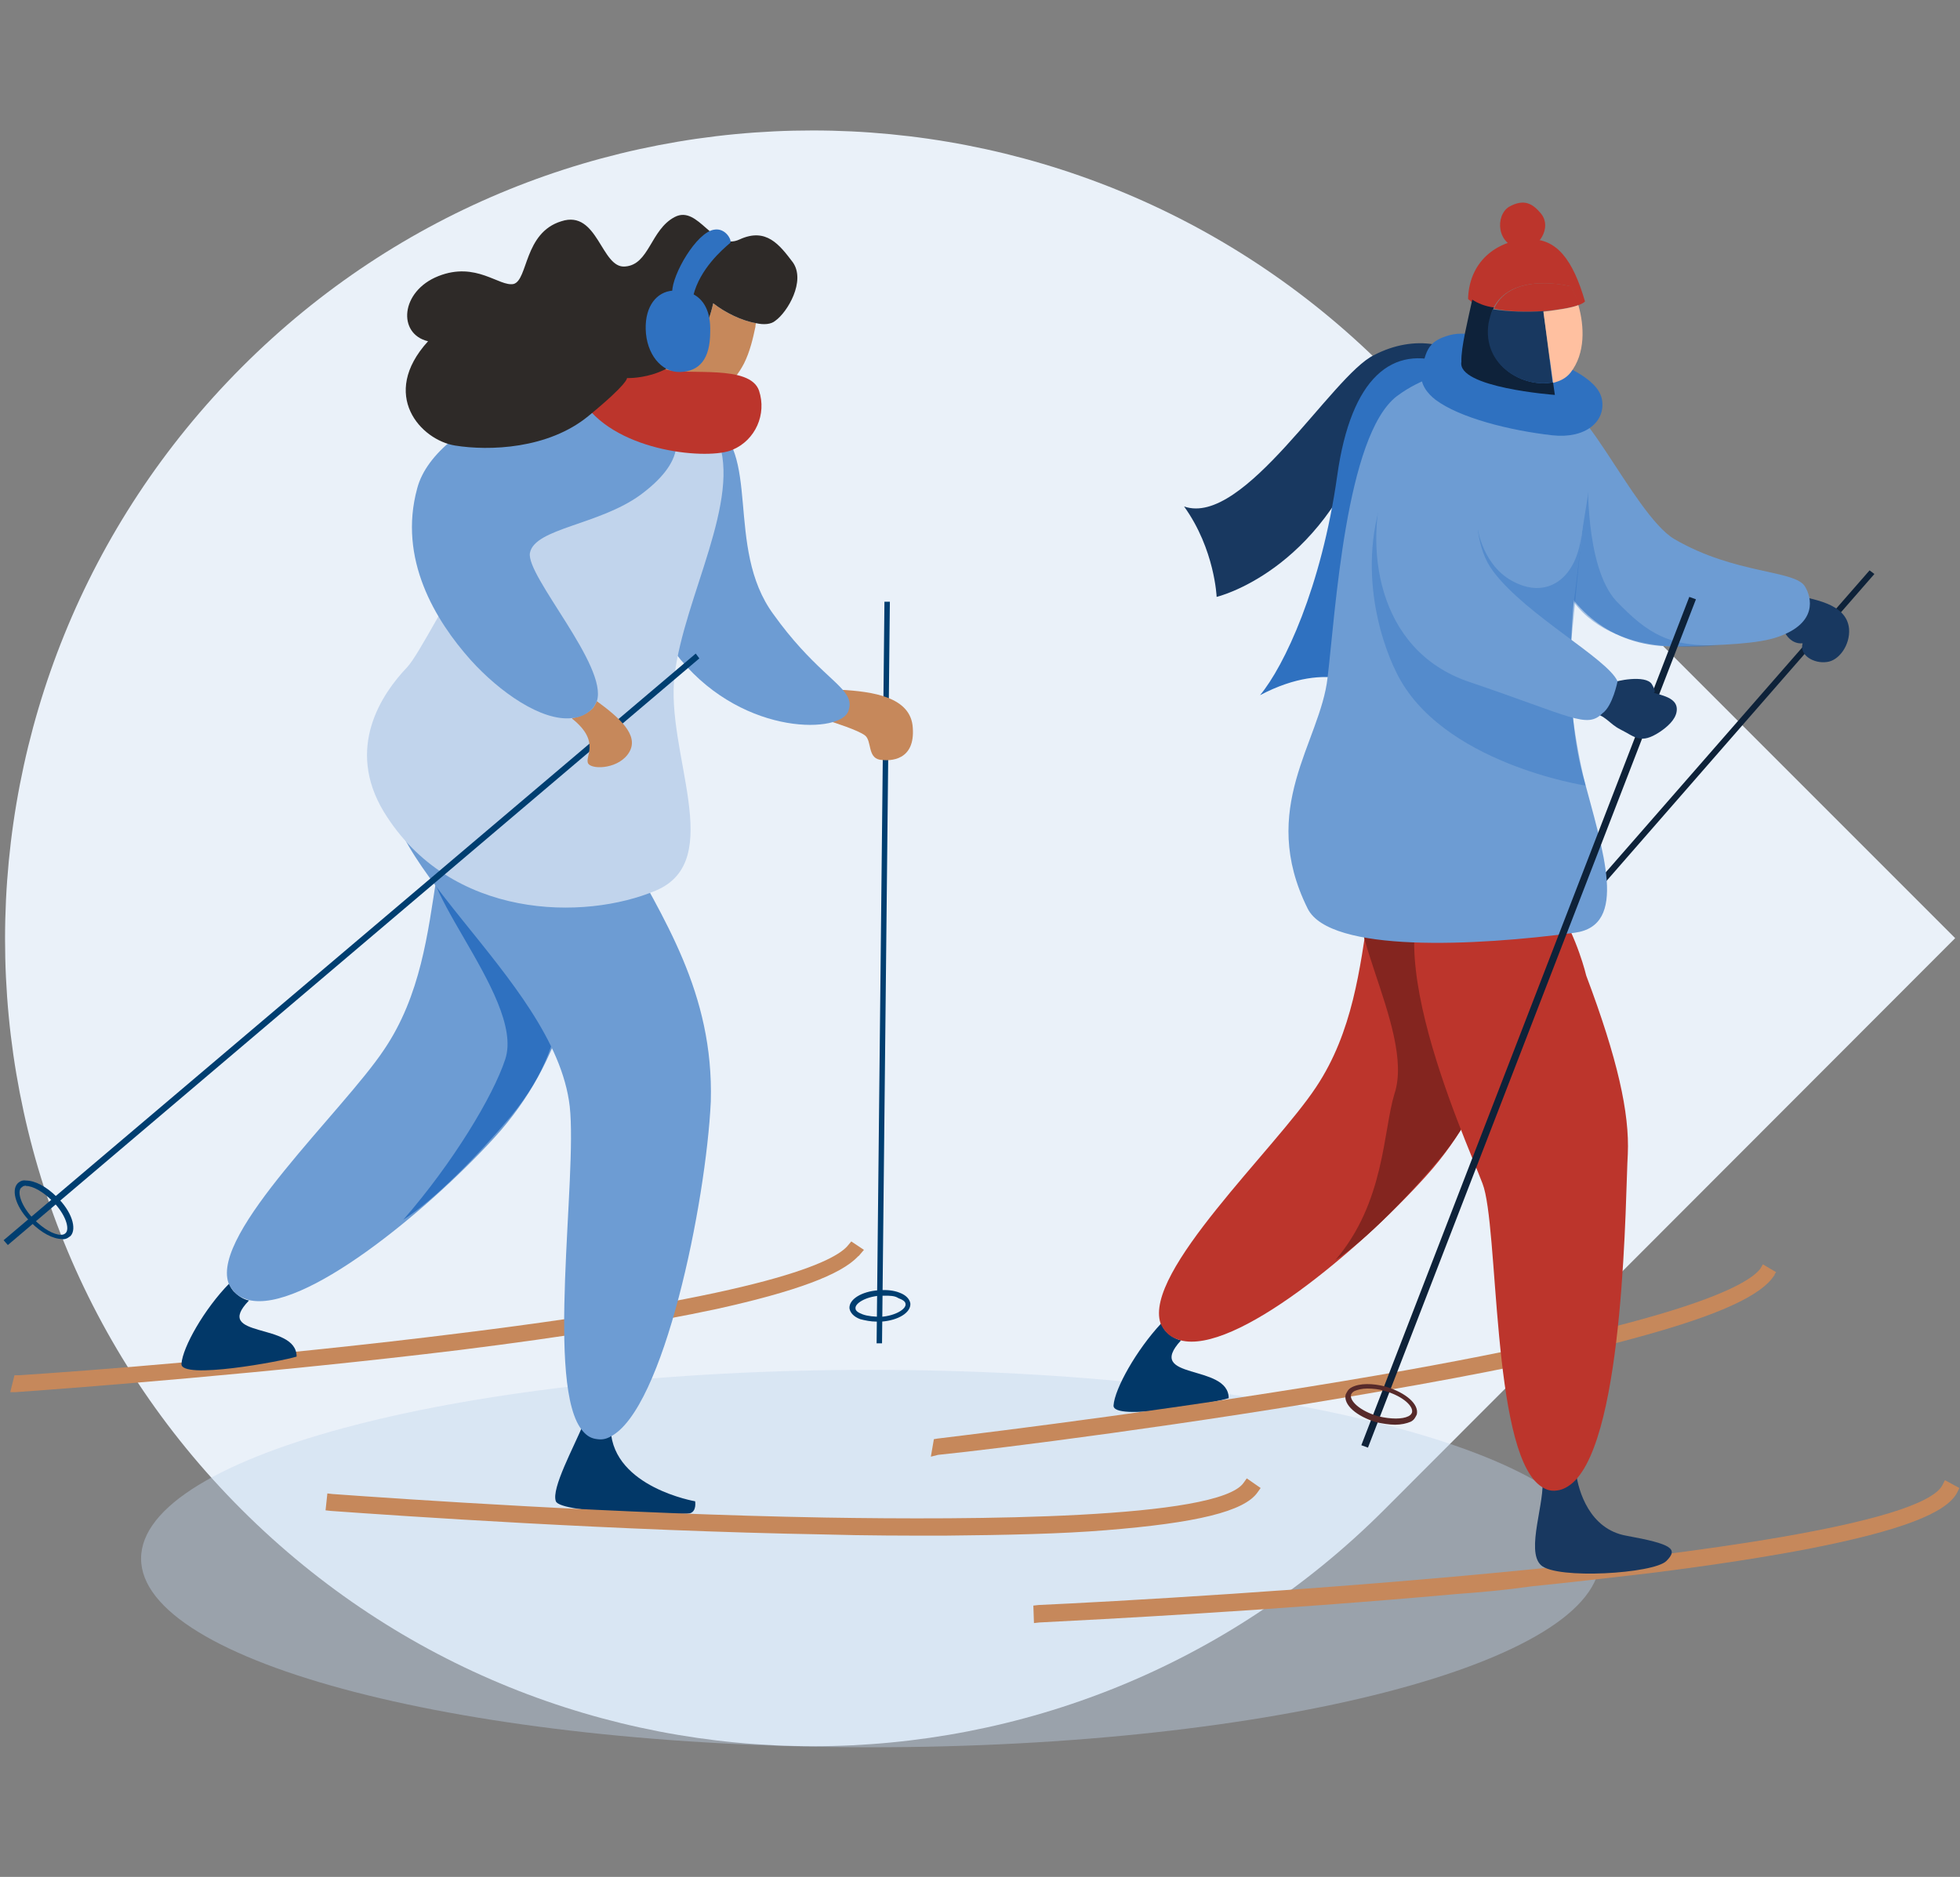 <?xml version="1.0" encoding="UTF-8"?> <svg xmlns="http://www.w3.org/2000/svg" xmlns:xlink="http://www.w3.org/1999/xlink" version="1.1" id="Layer_1" x="0px" y="0px" viewBox="0 0 325.1 311.3" style="enable-background:new 0 0 325.1 311.3;" xml:space="preserve"><rect x="0" y="0" width="325.1" height="311.3" fill="#808080" stroke="none"/> <style type="text/css"> .st0{fill:#EAF1F9;} .st1{opacity:0.4;enable-background:new ;} .st2{fill:#C1D4EC;} .st3{fill:#003E70;} .st4{fill:#C6885B;} .st5{fill:#6D9CD3;} .st6{fill:#023868;} .st7{fill:#2F71C0;} .st8{fill:#BC352C;} .st9{fill:#2E2A28;} .st10{fill:#0E2239;} .st11{fill:#572A2A;} .st12{fill:#183860;} .st13{fill:#84251F;} .st14{fill:#0E223A;} .st15{fill:#FFC0A0;} </style> <path class="st0" d="M229.6,250.4c-52.3,52.3-137.1,52.3-189.5,0s-52.3-137.1,0-189.5s137.1-52.3,189.5,0l94.7,94.7L229.6,250.4z"></path> <g class="st1"> <path class="st2" d="M144.4,289.8c66.8,0,121-14,121-31.3s-54.2-31.3-121-31.3s-121,14-121,31.3S77.6,289.8,144.4,289.8z"></path> </g> <g> <path class="st3" d="M146.7,99.8l-1.3,123h0.9l1.3-123L146.7,99.8z"></path> </g> <g> <path class="st3" d="M145.4,219.2c-1,0-1.9-0.2-2.7-0.4c-1.1-0.4-1.7-1.1-1.8-1.8c-0.1-1.5,2-2.8,4.8-3c1.3-0.1,2.5,0,3.5,0.4 c1.1,0.4,1.7,1.1,1.8,1.8c0.1,1.5-2,2.8-4.8,3C146,219.1,145.7,219.2,145.4,219.2z M146.7,214.9c-0.3,0-0.5,0-0.8,0 c-2.4,0.2-4.1,1.3-4,2.1c0,0.4,0.4,0.7,1.2,1c0.8,0.3,2,0.4,3.1,0.4c2.4-0.2,4.1-1.3,4-2.1c0-0.4-0.4-0.7-1.2-1 C148.4,214.9,147.6,214.9,146.7,214.9z"></path> </g> <g> <path class="st4" d="M139.4,114.4c5.4,0.3,11.7,1.2,12,6.3c0.4,5.4-3.6,5.6-5.5,5.3c-2-0.4-1.3-3.1-2.4-4c-1.1-0.9-5.6-2.3-5.6-2.3 c0.4-0.3,1.8-1,1.9-1.3C140,117.5,139.6,115.1,139.4,114.4z"></path> </g> <g> <path class="st5" d="M140.7,115.8c0.3,0.7,0.3,1.3,0,2.2c-0.2,0.4-0.4,0.7-1,1.1c-4.4,2.8-21.4,1.3-30.5-15.1 C99,85.9,103.3,72.9,106,70.8c2.7-2.1,7.1-3.2,11.6-0.9c8.9,4.6,2.5,20.9,10.7,32C134.6,110.7,139.7,113.3,140.7,115.8z"></path> </g> <g> <path class="st4" d="M141.8,207.8c-2.6,2.9-10.1,5.6-22.9,8.4c-10.7,2.3-25,4.6-42.5,6.8c-31.1,3.8-63.7,6.3-73.6,7l0.3-1 c9.9-0.6,42.5-3.1,73.6-7c48.7-6.1,62.1-11.4,64.8-14.9l0.6,0.4C142,207.6,141.9,207.7,141.8,207.8L141.8,207.8z"></path> <path class="st4" d="M1.7,230.9l0.7-2.8H3c9.9-0.6,42.5-3.1,73.5-7c51-6.3,62.1-11.9,64.2-14.6l0.5-0.6l2.1,1.4l-0.6,0.7 c-0.1,0.1-0.2,0.3-0.4,0.4l0,0c-2.8,3-10.3,5.8-23.4,8.7c-10.7,2.3-25,4.6-42.6,6.8c-31.1,3.8-63.8,6.3-73.7,7H1.7z"></path> </g> <g> <path class="st6" d="M49.2,225c-2.5,0.8-19.3,3.9-19.1,1.2c0.2-2.8,3.8-9.1,7.9-13.3c0.2,0.5,0.5,1.1,1,1.5 c0.6,0.6,1.4,1.1,2.3,1.3C35.1,222.1,49.2,219.2,49.2,225L49.2,225z"></path> </g> <g> <path class="st5" d="M82.7,124.6c14.3-7.7,18.7,9.5,16.1,21.4c-3.1,14.6-4.6,29.4-16.9,42.8c-11.1,12.1-31.7,29.1-40.7,26.8 c-0.9-0.3-1.7-0.6-2.3-1.3c-0.4-0.4-0.8-1-1-1.5c-2.9-8.3,19-28.5,25.8-38.7C75.9,156.1,68.4,132.3,82.7,124.6z"></path> </g> <g> <path class="st7" d="M72.8,140.3c7.3-3.9,20.8,17.3,20.4,23.5c-0.4,8-2.9,14.6-8.5,21.4c-5.4,6.4-12.6,13.8-17.8,17.1 c8.2-9.4,14.9-20.5,16.9-26.6C87.3,165.2,65.6,144.2,72.8,140.3L72.8,140.3z"></path> </g> <g> <path class="st6" d="M115.3,249c0,0,0.3,1.7-0.9,2c-1.3,0.3-21.4,0.1-22.2-2s3-9,4.6-12.9l0,0c0.6,0.7,1.4,1.2,2.3,1.4 c0.7,0.1,1.4,0,2.2-0.3C101.8,246.7,115.3,249,115.3,249z"></path> </g> <g> <path class="st5" d="M101.2,238.3c-0.7,0.4-1.4,0.5-2.1,0.4c-1-0.1-1.7-0.5-2.4-1.3c-6.3-7.1-0.9-42.1-2.2-53.9 c-2.5-21.6-35.2-41.8-29.3-57c5.8-15.2,31.9,2,37.7,12.7c7.1,13.1,15.5,25.4,15,43.5C117.1,199.5,110.1,233.9,101.2,238.3z"></path> </g> <g> <path class="st2" d="M119,72.7c4.1,10.1-5.5,26.3-7.1,39.2s8.7,30.8-3.1,35.8s-34.1,4.9-45.1-13c-6.5-10.7-0.3-19.7,3.8-24 c4-4.2,19.8-40.2,34.6-43C116.6,64.9,119,72.7,119,72.7L119,72.7z"></path> </g> <g> <path class="st3" d="M115.4,108.4L0.6,205.7l0.7,0.8l114.7-97.3L115.4,108.4z"></path> </g> <g> <path class="st3" d="M10.8,205.5c-0.2,0-0.3,0.1-0.5,0c-1.5,0-3.4-1-5.1-2.7c-2.5-2.4-3.4-5.3-2.3-6.5c0.4-0.4,0.9-0.6,1.4-0.5 c1.5,0,3.4,1,5.1,2.7l0,0c2.5,2.4,3.4,5.3,2.3,6.5C11.4,205.2,11.2,205.4,10.8,205.5z M4,196.7c-0.2,0-0.3,0.2-0.5,0.3 c-0.7,0.7,0,3.1,2.2,5.3c1.5,1.5,3.2,2.5,4.4,2.5c0.4,0,0.6-0.1,0.8-0.3c0.7-0.7,0-3.1-2.2-5.3c-1.5-1.5-3.2-2.5-4.4-2.5 C4.3,196.6,4.1,196.7,4,196.7z"></path> </g> <g> <path class="st4" d="M99,116.3c3.7,2.7,7,5.6,5.4,8.4c-1.6,2.8-6,3-6.8,2c-0.8-1.1,2.2-3.6-2.7-7.5v-0.1c1.3-0.2,2.4-0.7,3.4-1.6 C98.6,117.1,98.8,116.7,99,116.3L99,116.3z"></path> </g> <g> <path class="st5" d="M106.7,66.4c8.4,5,6.3,10.7-0.5,15.7c-6.9,5-17.5,5.5-18.3,9.6c-0.7,3.8,13,18.8,11.1,24.6 c-0.2,0.4-0.4,0.8-0.7,1.2c-1,1-2.1,1.5-3.4,1.6c-5.1,0.6-12.1-4.4-16.8-9.6c-5.9-6.6-12.1-16.8-8.9-28.5 C72.3,69.2,97.2,60.7,106.7,66.4z"></path> </g> <g> <path class="st4" d="M156.5,253.8c-6.1,0-12.7,0-19.8-0.2c-34.3-0.6-70.6-3.1-81.8-3.9l0.1-1.1c11.1,0.8,47.4,3.3,81.7,3.9 c53.8,1,67.9-2.8,70.2-6.1l0.8,0.6c-2,2.9-10,4.9-24.4,5.8C176.1,253.5,167.1,253.7,156.5,253.8z"></path> <path class="st4" d="M156.5,254.7c-6.1,0-12.8,0-19.8-0.2c-34.4-0.6-70.7-3.1-81.8-3.9l-0.9-0.1l0.3-2.8l0.9,0.1 c11.1,0.8,47.3,3.3,81.7,3.9c24.1,0.4,65.3,0.3,69.4-5.8l0.5-0.7l2.3,1.6l-0.5,0.7c-2.2,3.2-10.2,5.1-25.2,6.3 C176.1,254.4,167.1,254.6,156.5,254.7z"></path> </g> <g> <path class="st4" d="M125.3,54.2c-0.4,1.9-0.9,4.1-1.9,6.1c-0.9,1.7-2,3.2-3.6,3.9c-2.9,1.3-8.6,0.7-11.6-2.1 c3.6-1.1,8.4-4,10.1-11.8c1.9,1.5,4.7,2.9,7.1,3.3C125.3,53.9,125.3,54.1,125.3,54.2z"></path> </g> <g> <path class="st8" d="M110.5,61.3c3.6,1,13.9-0.9,15.4,3.5c1.3,3.9-0.6,8.2-4.4,9.8c-3.8,1.7-18.9,0.5-24.6-7.7 C91.1,58.6,102.8,59.2,110.5,61.3z"></path> </g> <g> <path class="st9" d="M131.5,43.5c-2.2-2.9-4.4-5.8-8.8-3.8c-4.4,2.1-6.8-5.8-10.8-3.7c-4,2.1-4.2,7.9-8.2,8.2 c-4,0.4-4.5-9.5-10.6-7.5c-6.2,1.9-5.5,9.7-7.9,10.4c-2.4,0.5-6.2-3.8-12.5-1.3c-6.3,2.5-6.8,9.6-1.7,10.8 c-8.1,8.9-1.2,16.4,4.5,17.3c5.6,0.9,15.4,0.6,22.1-4.9s6.4-6.3,6.4-6.3s1.8,0.1,4.2-0.6c3.6-1.1,8.4-4,10.1-11.8 c1.9,1.5,4.7,2.9,7.1,3.3c1.3,0.3,2.5,0.2,3.2-0.4C130.6,51.8,133.7,46.6,131.5,43.5z"></path> </g> <g> <path class="st7" d="M111.6,48.2c0.2,0,0.4,0,0.7,0c0.9,0,1.8,0.2,2.5,0.5c1.9,0.9,3.1,2.9,3,6.3c0,4.6-1.8,6.6-5,6.7 c-3.1,0.1-5.6-3-5.7-7.1C107,50.8,108.9,48.4,111.6,48.2z"></path> </g> <g> <path class="st7" d="M118.4,38.1c2-0.4,3.1,1.9,2.7,2.2c-1.3,1.1-5,4.3-6.1,8.7c-0.8-0.4-1.8-0.5-2.8-0.6c-0.3,0-0.5,0-0.7,0 C111.5,45.5,115.5,38.6,118.4,38.1z"></path> </g> <g> <path class="st10" d="M310.1,94.6l-89.2,102.1l0.8,0.7l89.2-102.2L310.1,94.6z"></path> </g> <g> <path class="st2" d="M229.9,194.7c0.8-1.1-0.4-3.3-2.8-4.9c-2.3-1.7-4.7-2.1-5.5-1.1c-0.8,1.1,0.4,3.3,2.8,4.9 C226.7,195.3,229.1,195.8,229.9,194.7z"></path> <path class="st11" d="M228.6,198c-1.8,0-3.8-0.8-5.7-2.1c-3.8-2.7-5.1-6.3-3.3-8.7c0.6-0.9,1.6-1.4,2.7-1.6 c1.9-0.3,4.4,0.4,6.5,2.1c3.8,2.7,5.1,6.3,3.3,8.7l0,0c-0.6,0.9-1.6,1.4-2.7,1.6C229.1,198,228.9,198,228.6,198z"></path> </g> <g> <path class="st12" d="M297.5,98.6c2.8,0.8,8.8,1.3,9.2,5.7c0.2,2.7-1.7,5.3-3.7,5.5c-2.1,0.3-4.6-1.1-4-3.1 c-2.2,0.2-3.2-2.1-3.2-2.5C295.8,103.3,297.9,99.2,297.5,98.6L297.5,98.6z"></path> </g> <g> <path class="st5" d="M257.9,68.2c3.1-6.3,12.9,17.1,19.8,21.2c10.1,5.9,20.1,5.1,21.7,7.9c1.1,1.8,2.1,6-4.4,8.3 c-3.3,1.2-9.1,1.4-16.8,1.6C257.4,107.8,250.4,83.3,257.9,68.2L257.9,68.2z"></path> </g> <g class="st1"> <path class="st7" d="M263.4,78.6c0,0-0.6,15.4,4.7,21.1c5.2,5.4,8.8,7.7,17.5,7.3c0-0.2-17.1,2.9-24.6-7.2 C261.2,99.6,263.1,82.5,263.4,78.6z"></path> </g> <g> <path class="st6" d="M203.8,231.9c-2.5,0.8-19.3,3.9-19.1,1.2c0.2-2.8,3.8-9.2,7.9-13.6c0.2,0.5,0.5,1.1,1,1.5 c0.6,0.6,1.4,1.1,2.3,1.3C189.7,229,203.8,226.1,203.8,231.9L203.8,231.9z"></path> </g> <g> <path class="st8" d="M237.3,129.9c14.3-7.9,18.7,9.6,16.1,21.8c-3.1,14.8-4.6,29.8-16.9,43.4c-11.1,12.3-31.7,29.6-40.7,27.2 c-0.9-0.3-1.7-0.6-2.3-1.3c-0.4-0.4-0.8-1-1-1.5c-2.9-8.5,19-28.9,25.8-39.2C230.5,162,223,137.8,237.3,129.9L237.3,129.9z"></path> </g> <g> <path class="st13" d="M227.4,146c7.3-4,20.8,17.6,20.4,23.8c-0.4,8.2-2.9,14.8-8.5,21.8c-5.4,6.5-12.6,14-17.8,17.4 c8.2-9.6,7.9-21.4,9.8-27.6C234.9,170.6,220.2,149.9,227.4,146z"></path> </g> <g> <path class="st4" d="M293.3,211.7c-2.5,3-9.8,6.2-22.5,9.5c-10.5,2.9-24.7,5.8-42.1,8.8c-30.8,5.4-63.3,9.5-73.2,10.5l0.2-1 c9.9-1.2,42.3-5.2,73.1-10.5c48.3-8.4,61.5-14.5,64-18.1l0.7,0.4C293.5,211.4,293.4,211.6,293.3,211.7L293.3,211.7z"></path> <path class="st4" d="M154.4,241.6l0.5-2.9l0.6-0.1c9.9-1.2,42.3-5.2,73-10.5c50.6-8.8,61.4-14.9,63.5-17.7l0.4-0.7l2.2,1.3 l-0.3,0.4h0.1l-0.6,0.8c-2.7,3.2-9.9,6.3-22.9,9.8c-10.5,2.9-24.7,5.8-42.1,8.8c-30.9,5.4-63.3,9.5-73.2,10.5L154.4,241.6z"></path> </g> <g> <path class="st4" d="M273.7,260.2c-6,0.7-12.6,1.5-19.6,2.2c-34.1,3.4-70.5,5.4-81.7,5.9l0-1.1c11.2-0.5,47.5-2.5,81.6-5.9 c53.6-5.4,67.1-10.9,69-14.4l0.9,0.5c-1.7,3.1-9.3,5.9-23.6,8.8C293,257.5,284.2,258.9,273.7,260.2L273.7,260.2z"></path> <path class="st4" d="M241.4,264.4c-30,2.7-59.1,4.2-69,4.7l-0.9,0.1l-0.1-2.9l0.9-0.1c11.2-0.5,47.5-2.5,81.6-5.9 c24-2.4,64.9-7.4,68.3-14l0.4-0.8l2.4,1.3l-0.4,0.8c-1.8,3.4-9.5,6.3-24.2,9.2c-7.2,1.4-16.2,2.8-26.6,4.1l0,0 c-6.1,0.7-12.7,1.5-19.7,2.2C249.9,263.7,245.6,264.1,241.4,264.4z"></path> </g> <g> <path class="st12" d="M245.7,61.7c-0.2,0.4-0.7,3.5-0.8,4.1l0,0c-5.7-7.4-14.9-2.8-17.9,6.2c-7.9,22.9-25.2,27-25.2,27 s-0.3-7.9-5.4-15c9.9,3.5,24.6-21.8,31.5-25.1C234.6,55.4,241.7,56.7,245.7,61.7z"></path> </g> <g> <path class="st7" d="M239.9,60.3c0.4,1.8,1.5,5.4,2.6,6.5c-15.1-12.7-16.8,26.8-15.3,47.6c0,0-6.4-5.3-18.2,0.9 c4-4.8,10.2-17.9,12.8-36.4C224.1,62.5,231,57.1,239.9,60.3L239.9,60.3z"></path> </g> <g> <path class="st12" d="M269.7,254.7c7.7,1.4,8.7,2.2,6.7,4.2c-2.1,2.1-18.2,3.1-20.8,0.7c-2.6-2.4,0.8-10.7,0.2-14.5l0,0 c1,0.6,2,0.9,3.1,0.6c1-0.2,1.7-0.7,2.5-1.5C261.8,247.4,263.7,253.6,269.7,254.7L269.7,254.7z"></path> </g> <g> <path class="st8" d="M260.9,245.9c-0.8,0.7-1.7,1.2-2.6,1.3c-1.2,0.2-2.1-0.2-3-0.9c-7.9-6.3-6.7-43.1-9.4-50 c-2.9-7.7-20.8-46.4-4.7-53c16.1-6.4,21.9,18.5,21.9,18.5c5.2,13.8,7.2,22.8,6.9,29.6C269.6,197.5,269.6,238.1,260.9,245.9 L260.9,245.9z"></path> </g> <g> <path class="st5" d="M254.7,62.3c10,2.4,10.4,9.9,8.2,22.9s-3.8,30.1-0.4,43.2c3.5,13.1,7.6,25.1-1.3,26.3 c-16.4,2.2-40.6,3.4-44.3-4c-8.3-16.7,2.1-27.6,3.3-38.3c1.3-10.8,3-40.2,11.5-46.7C239.9,59.6,249.6,61.1,254.7,62.3L254.7,62.3z"></path> </g> <g> <path class="st7" d="M265.7,66.2c0.7,3.7-2.7,6.6-8.2,6c-7.1-0.8-15.4-2.9-19.4-5.9c-1.3-1-2.6-2.6-2.3-4.4 c0.6-4.1,1.4-5.4,4.6-6.3s7.9,0.6,15.4,3.5C258.7,60.3,265,62.6,265.7,66.2L265.7,66.2z"></path> </g> <g> <path class="st8" d="M260.6,47.5c0.4,0.8,1,2,1.3,3.1c-1.3,0.4-3.4,0.8-5.8,1c-2.8,0.2-5.8,0.1-8.3-0.4 C250.7,44.9,260.6,47.5,260.6,47.5z"></path> </g> <g> <path class="st8" d="M262.9,50c-0.2,0.2-0.5,0.4-1.1,0.6c-0.4-1.3-0.8-2.3-1.3-3.1c0,0-9.9-2.6-12.9,3.8c-1.4-0.3-2.8-0.7-3.6-1.3 c-0.2-0.2-0.4-0.3-0.5-0.4c0.2-6.8,5.5-9.9,10.1-9.9C258.2,39.5,260.9,43.1,262.9,50L262.9,50z"></path> </g> <g> <path class="st14" d="M257.6,63.4l0.3,2.1c0,0-16.3-1.2-15.5-5.5c-0.1-2.3,1.1-7,1.8-10.3c0.9,0.6,2.1,1.1,3.6,1.3 c-0.4,0.7-0.5,1.4-0.7,2.3C245.8,60.9,253,64.4,257.6,63.4z"></path> </g> <g> <path class="st12" d="M256,51.6l1.5,11.8c-4.6,1-11.7-2.6-10.6-9.8c0.2-0.9,0.4-1.7,0.7-2.3C250.2,51.7,253.3,51.8,256,51.6z"></path> </g> <g> <path class="st15" d="M261.8,50.6c1,3.5,1.2,8-1.3,11.2c-0.7,0.9-1.7,1.4-2.9,1.7L256,51.7C258.4,51.4,260.6,51.1,261.8,50.6z"></path> </g> <g> <path class="st8" d="M252.5,41.3c2.4,0.3,5.2-3.5,3-6c-1.3-1.5-2.7-2.4-5.2-1C248,35.7,248.1,40.8,252.5,41.3L252.5,41.3z"></path> </g> <g> <path class="st10" d="M280.2,99l-54.4,140.7l1.1,0.4l54.4-140.7L280.2,99z"></path> </g> <g> <path class="st11" d="M231.4,236.3c-1,0-2.1-0.2-3.1-0.4c-3.3-1-5.5-2.9-5.1-4.6c0.2-0.4,0.4-0.9,1-1.2c1.3-0.7,3.5-0.7,5.7-0.1 l0,0c3.3,1,5.5,2.9,5.1,4.6c-0.2,0.4-0.4,0.9-1,1.2C233.3,236.1,232.4,236.3,231.4,236.3z M226.8,230.3c-0.9,0-1.6,0.2-2.1,0.4 c-0.4,0.2-0.5,0.4-0.6,0.6c-0.3,1,1.4,2.7,4.5,3.6c2.1,0.5,4,0.5,5,0c0.4-0.2,0.5-0.4,0.6-0.6c0.3-1-1.4-2.7-4.5-3.6l0,0 C228.7,230.4,227.7,230.3,226.8,230.3z"></path> </g> <g> <path class="st12" d="M278.1,118c-0.2,1.4-1.6,2.6-2.8,3.4c-3.2,2.1-4.1,0.8-6.5-0.4c-2-1-2.4-2.4-4.9-2.8c1.1-1.1,4-3.9,3.8-5 c0-0.2,5.3-1.4,6.3,0.3c1.4,2.4-0.8,0.9-0.6,1C274.5,115.3,278.5,115.3,278.1,118L278.1,118z"></path> </g> <g class="st1"> <path class="st7" d="M263,130.3c0,0-24.1-3.7-31.4-18.8c-2.7-5.4-7.4-19.6-0.4-33.5l14.8,25.3l14.2,8.8 C260.2,112,260.6,120.5,263,130.3z"></path> </g> <g class="st1"> <path class="st7" d="M245.1,87.7c0,0,0.9,6.4,6.2,8.9c5.6,2.8,10.6-0.9,11.1-8.9c-0.2,2.9-1.8,18.8-1.8,18.8 S243.8,109.8,245.1,87.7z"></path> </g> <g> <path class="st5" d="M268.3,113c0,0-0.8,4.1-2.5,5.3c-2.6,2.6-5,0.6-22.1-5.2c-15.7-5.3-17.4-23-13.9-33.8c1.8-5.7,5-9.4,8.4-8.3 c10.4,3.7,3.6,16,9.5,23.8C253.2,102.1,266.6,109.2,268.3,113L268.3,113z"></path> </g> </svg> 